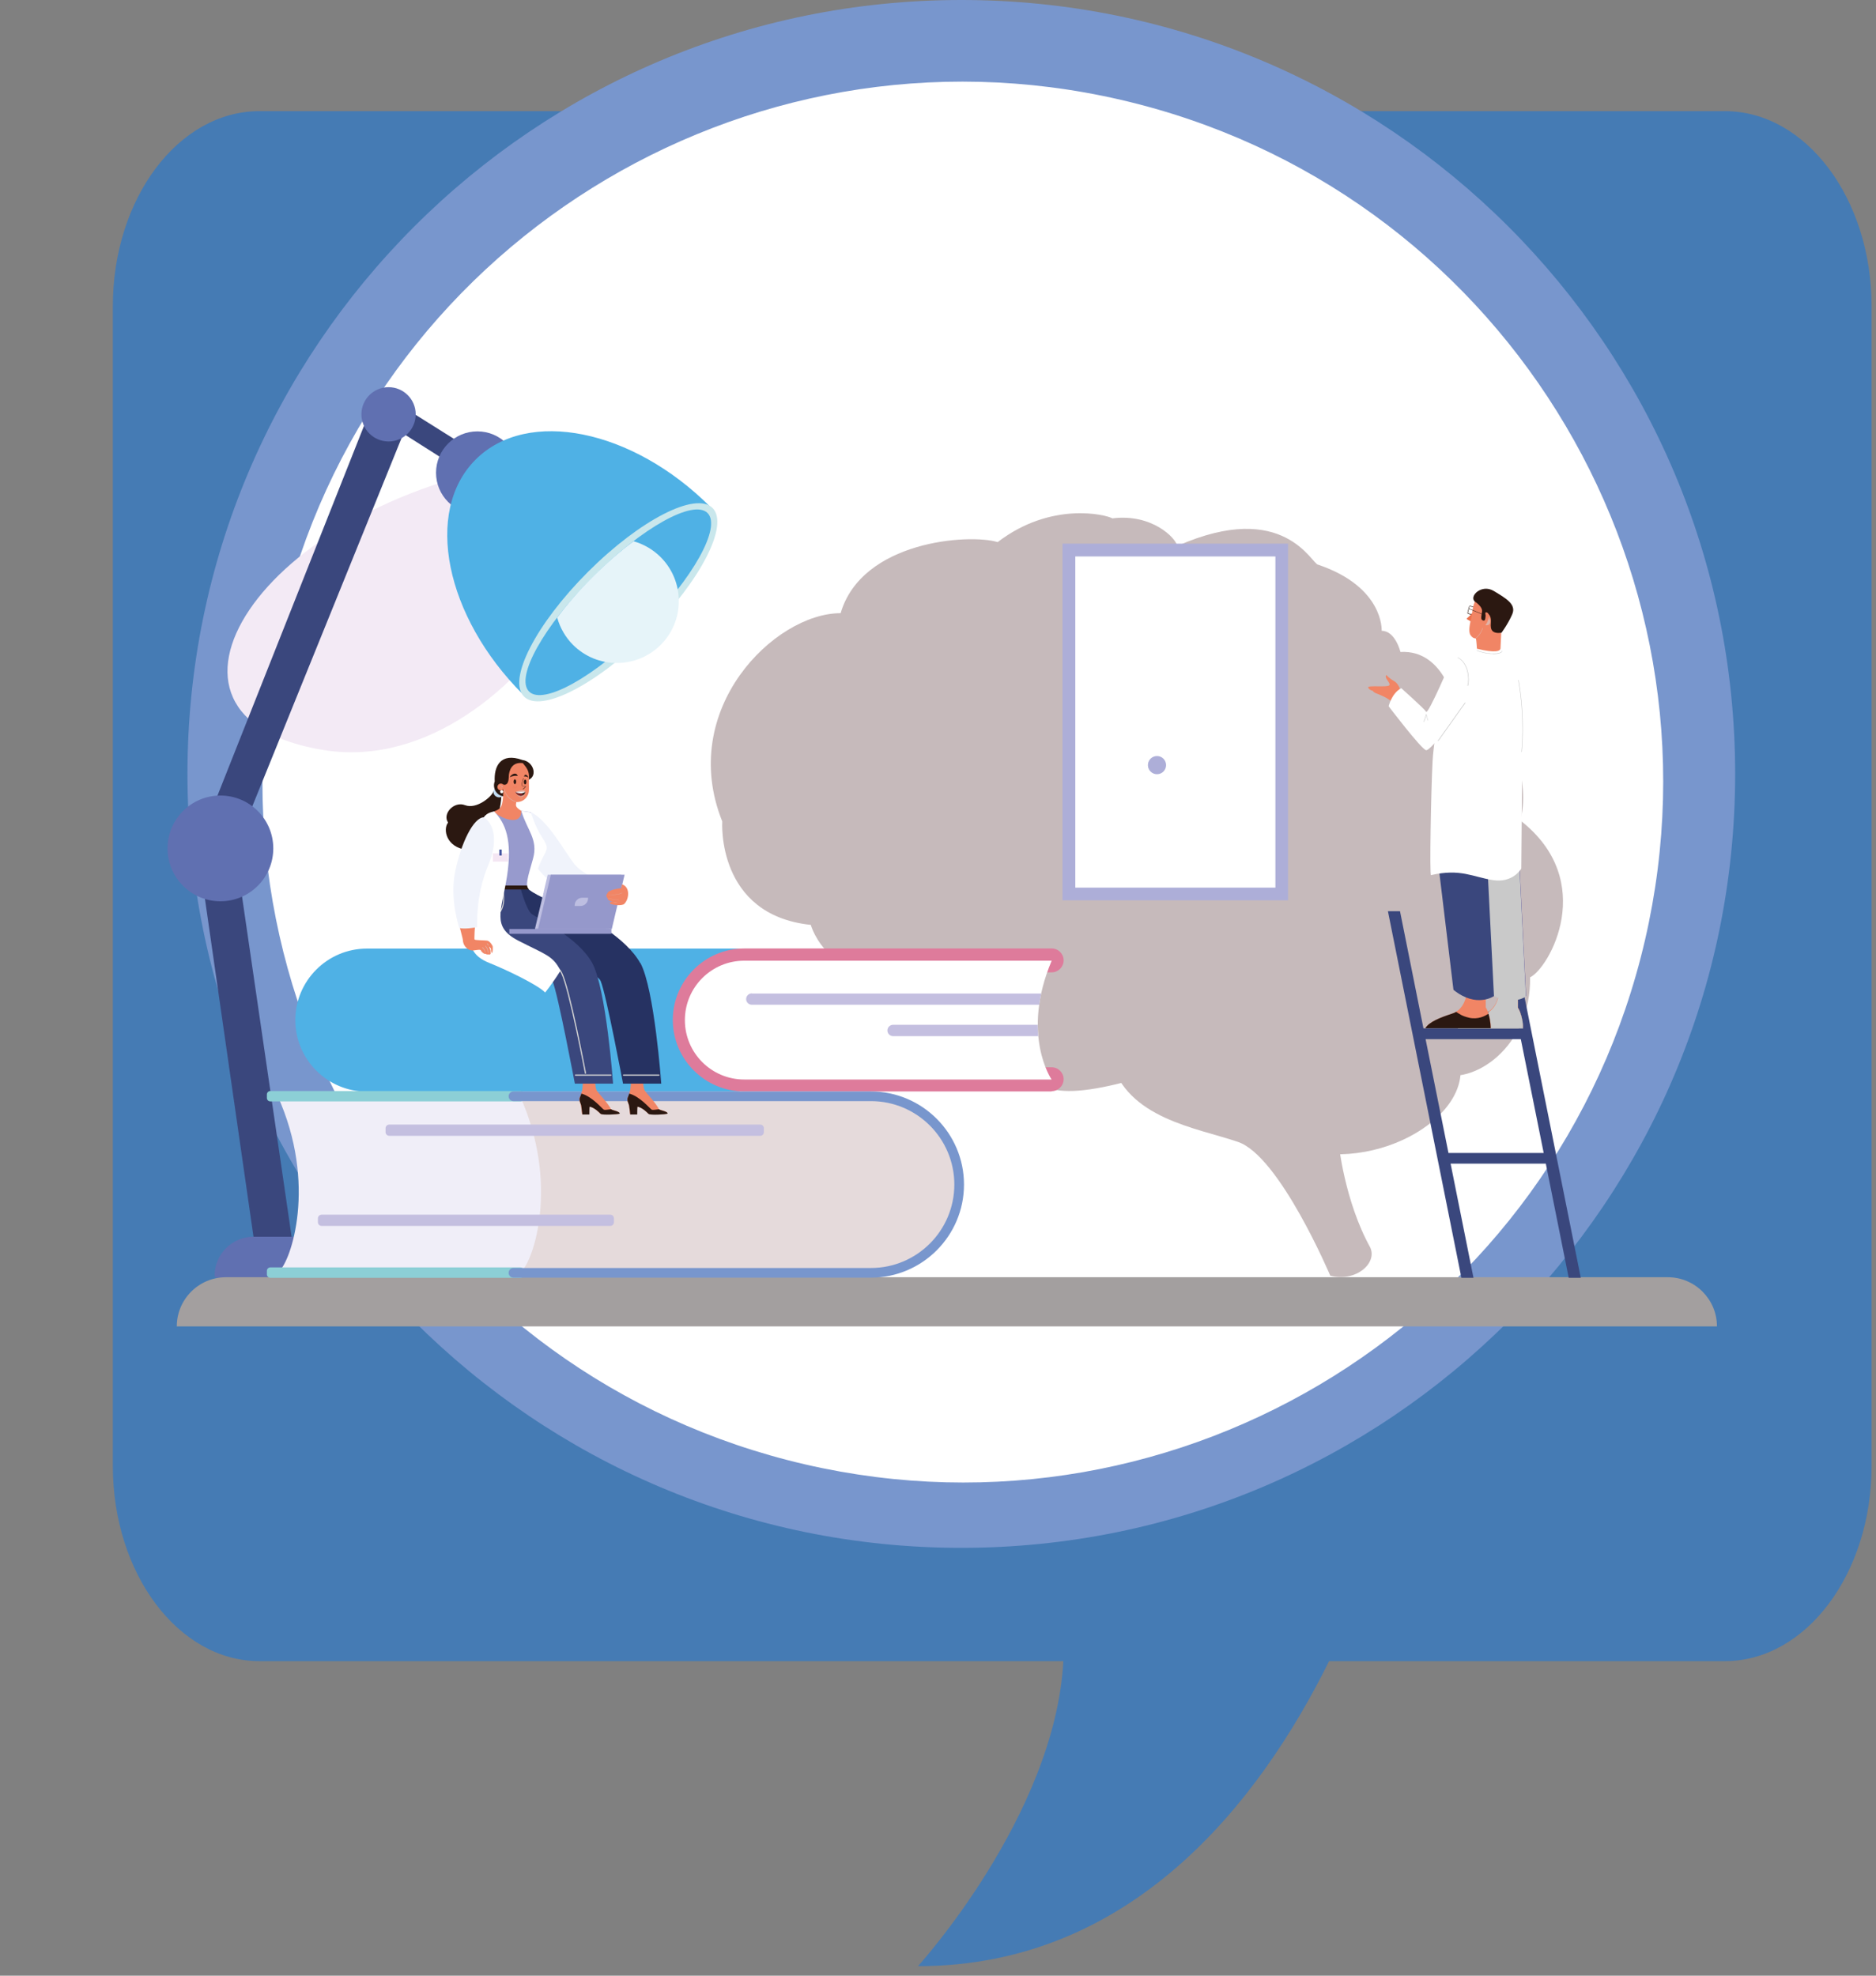 <svg width="132" height="139" viewBox="0 0 132 139" fill="none" xmlns="http://www.w3.org/2000/svg">
<rect x="0" y="0" width="132" height="139" fill="#808080" stroke="none"/>
<g clip-path="url(#clip0_3518_78107)">
<path d="M18.25 7.82H121.369C127.069 7.82 131.689 13.97 131.689 21.54V103.14C131.689 110.72 127.069 116.87 121.369 116.87H93.519C88.579 126.83 79.62 138.33 64.59 138.33C64.59 138.33 74.23 127.74 74.82 116.87H18.25C12.559 116.87 7.939 110.72 7.939 103.14V21.54C7.939 13.96 12.559 7.82 18.25 7.82Z" fill="#457BB4"/>
<path d="M67.639 108.9C97.711 108.9 122.089 84.522 122.089 54.45C122.089 24.378 97.711 0 67.639 0C37.568 0 13.19 24.378 13.19 54.45C13.19 84.522 37.568 108.9 67.639 108.9Z" fill="#7896CD"/>
<path d="M115.748 66.132C121.883 39.622 105.366 13.158 78.855 7.022C52.345 0.887 25.88 17.405 19.745 43.915C13.61 70.426 30.128 96.89 56.638 103.025C83.149 109.16 109.613 92.643 115.748 66.132Z" fill="white"/>
<path d="M36.839 32.59C18.379 35.42 8.529 50.53 22.839 52.78C37.149 55.03 49.309 30.68 36.839 32.59Z" fill="#F3EAF5"/>
<path d="M19.33 89.46C18.64 89.46 18.05 88.92 18.01 88.22L13.92 59.76C13.92 59.64 13.92 59.53 13.94 59.41L25.91 29.21C26.02 28.69 26.43 28.27 26.98 28.17C27.31 28.11 27.66 28.19 27.95 28.37L32.55 31.26C33.17 31.65 33.35 32.47 32.96 33.09C32.57 33.71 32.72 33.26 32.1 32.87L28.38 30.51L16.69 59.35C16.67 59.59 16.63 59.96 16.61 60.19L20.67 88.05C20.72 88.78 20.16 89.41 19.43 89.45C19.4 89.45 19.37 89.45 19.35 89.45L19.33 89.46Z" fill="#3A477D"/>
<path d="M26.47 84.34H24.57C24.487 84.34 24.42 84.407 24.42 84.49V87.47C24.42 87.553 24.487 87.62 24.57 87.62H26.47C26.553 87.62 26.62 87.553 26.62 87.47V84.49C26.62 84.407 26.553 84.34 26.47 84.34Z" fill="#6070B1"/>
<path d="M33.59 36.17C35.197 36.17 36.5 34.867 36.5 33.26C36.5 31.653 35.197 30.35 33.59 30.35C31.983 30.35 30.68 31.653 30.68 33.26C30.68 34.867 31.983 36.17 33.59 36.17Z" fill="#6070B1"/>
<path d="M27.34 31.06C28.395 31.06 29.25 30.205 29.25 29.15C29.25 28.095 28.395 27.24 27.34 27.24C26.285 27.24 25.43 28.095 25.43 29.15C25.43 30.205 26.285 31.06 27.34 31.06Z" fill="#6070B1"/>
<path d="M15.509 63.41C17.564 63.41 19.229 61.745 19.229 59.69C19.229 57.636 17.564 55.97 15.509 55.97C13.455 55.97 11.789 57.636 11.789 59.69C11.789 61.745 13.455 63.41 15.509 63.41Z" fill="#6070B1"/>
<path d="M33.46 32.34C29.82 35.98 31.31 43.37 36.79 48.85L49.98 35.66C44.5 30.18 37.11 28.69 33.47 32.33L33.46 32.34Z" fill="#4FB1E5"/>
<path d="M45.64 44.509C49.303 40.846 51.316 36.921 50.137 35.741C48.958 34.562 45.032 36.575 41.369 40.238C37.706 43.902 35.692 47.827 36.872 49.007C38.051 50.186 41.977 48.172 45.64 44.509Z" fill="#C9E7EC"/>
<path d="M45.295 44.163C48.762 40.695 50.773 37.083 49.785 36.095C48.797 35.107 45.184 37.117 41.717 40.585C38.249 44.053 36.239 47.665 37.227 48.653C38.215 49.641 41.827 47.631 45.295 44.163Z" fill="#4FB1E5"/>
<path d="M39.209 43.47C39.409 44.17 39.779 44.83 40.319 45.37C42.019 47.07 44.779 47.07 46.489 45.37C48.189 43.67 48.189 40.91 46.489 39.2C45.939 38.65 45.279 38.28 44.579 38.08C43.679 38.75 42.719 39.58 41.719 40.57C40.719 41.57 39.879 42.55 39.209 43.45V43.47Z" fill="#E6F4F9"/>
<path d="M28.81 87.01H17.84C16.33 87.01 15.1 88.24 15.1 89.75C15.1 89.83 15.17 89.9 15.25 89.9H31.39C31.47 89.9 31.54 89.83 31.54 89.75C31.54 88.24 30.31 87.01 28.8 87.01H28.81Z" fill="#6070B1"/>
<path d="M120.799 93.32H12.44C12.44 91.41 13.989 89.86 15.899 89.86H117.349C119.259 89.86 120.809 91.41 120.809 93.32H120.799Z" fill="#A39F9F"/>
<path d="M78.16 74.55C79.27 78.7 84.18 79.34 87.11 80.34C90.04 81.34 93.6 89.75 93.6 89.75C95.41 90.22 96.93 88.87 96.41 87.76C94.6 84.49 94.19 80.45 94.19 80.45C94.19 80.45 87.47 72.91 87.41 72.73C87.35 72.55 84.72 71.62 83.96 71.91C83.2 72.2 78.17 74.54 78.17 74.54L78.16 74.55Z" fill="#C6BABB"/>
<path d="M102.66 74.55C103.77 78.53 96.46 83.03 90.15 80.46C83.83 77.89 83.07 71.34 83.07 71.34L95.93 71.22L102.65 74.55H102.66Z" fill="#C6BABB"/>
<path d="M82.839 38.41C90.379 35.08 92.309 39.73 92.749 39.73C97.399 41.31 97.219 44.38 97.219 44.38C98.179 44.38 98.539 45.87 98.539 45.87C101.699 45.69 102.399 49.73 102.399 49.73C107.659 50.96 107.399 56.57 106.959 57.71C112.489 62.01 108.979 68.15 107.659 68.76C107.749 73.58 103.709 76.48 101.079 75.51C98.449 74.55 93.359 71.3 85.729 74.02C78.099 76.74 73.709 77.79 72.489 75.51C65.299 75.86 64.329 67.88 64.329 67.88C58.369 69.81 57.049 65.07 57.049 65.07C50.379 64.37 50.819 57.79 50.819 57.79C47.659 49.9 54.499 43.14 59.149 43.14C60.639 38.05 68.179 37.53 70.199 38.14C73.969 35.25 77.829 36.21 78.269 36.47C81.079 36.12 82.739 37.87 82.829 38.4L82.839 38.41Z" fill="#C6BABB"/>
<path d="M90.63 38.25H74.76V63.34H90.63V38.25Z" fill="#ADAED8"/>
<path d="M89.74 39.15H75.66V62.45H89.74V39.15Z" fill="white"/>
<path d="M81.409 54.47C81.763 54.47 82.049 54.184 82.049 53.83C82.049 53.477 81.763 53.19 81.409 53.19C81.056 53.19 80.769 53.477 80.769 53.83C80.769 54.184 81.056 54.47 81.409 54.47Z" fill="#ADAED8"/>
<path d="M110.378 89.9H111.228L106.058 64.11H105.208L106.858 72.35H100.158L98.508 64.11H97.658L102.828 89.9H103.678L102.068 81.87H108.768L110.378 89.9ZM101.918 81.12L100.308 73.11H107.008L108.618 81.12H101.918Z" fill="#3A477D"/>
<path d="M51.879 75.1L52.719 67.58C52.719 67.11 52.339 66.74 51.879 66.74H25.809C23.039 66.74 20.779 69 20.779 71.77C20.779 74.54 23.039 76.8 25.809 76.8H51.879C52.349 76.8 52.719 76.42 52.719 75.96C52.719 75.5 52.339 75.12 51.879 75.12V75.1Z" fill="#4FB1E5"/>
<path d="M74 76.79H52.37C49.6 76.79 47.34 74.53 47.34 71.76C47.34 68.99 49.6 66.73 52.37 66.73H74C74.47 66.73 74.84 67.11 74.84 67.57C74.84 68.03 74.46 68.41 74 68.41H52.37C50.53 68.41 49.03 69.91 49.03 71.75C49.03 73.59 50.53 75.09 52.37 75.09H74C74.47 75.09 74.84 75.47 74.84 75.93C74.84 76.39 74.46 76.77 74 76.77V76.79Z" fill="#DE7B9B"/>
<path d="M73.999 75.95H52.37C50.059 75.95 48.19 74.08 48.19 71.77C48.19 69.46 50.059 67.59 52.37 67.59H73.999C71.799 72.79 73.999 75.96 73.999 75.96V75.95Z" fill="white"/>
<g style="mix-blend-mode:multiply">
<path d="M52.9 69.89C52.68 69.89 52.5 70.07 52.5 70.29C52.5 70.51 52.68 70.69 52.9 70.69H73.12C73.16 70.43 73.2 70.17 73.26 69.9H52.9V69.89Z" fill="#C4BFE0"/>
</g>
<g style="mix-blend-mode:multiply">
<path d="M73.019 72.1H62.84C62.62 72.1 62.44 72.28 62.44 72.5C62.44 72.72 62.62 72.9 62.84 72.9H73.049C73.029 72.65 73.01 72.39 73.01 72.11L73.019 72.1Z" fill="#C4BFE0"/>
</g>
<path d="M19.52 77.07C22.36 83.35 20.44 88.76 19.65 89.42H44.95L46.54 87.44L45.28 77.09L19.51 77.07H19.52Z" fill="#F0EEF8"/>
<path d="M36.569 77.07C39.409 83.35 37.489 88.76 36.699 89.42H61.999L63.589 87.44L62.329 77.09L36.559 77.07H36.569Z" fill="#E5DADB"/>
<path d="M61.719 77.05V89.56C61.719 89.56 64.289 89.26 65.569 87.81C66.859 86.36 67.299 84.8 67.449 83.47C67.599 82.13 66.939 80.36 66.099 79.37C65.259 78.38 62.719 77.1 61.719 77.05Z" fill="#E5DADB"/>
<path d="M36.619 76.76H19.019C18.887 76.76 18.779 76.868 18.779 77V77.25C18.779 77.383 18.887 77.49 19.019 77.49H36.619C36.752 77.49 36.859 77.383 36.859 77.25V77C36.859 76.868 36.752 76.76 36.619 76.76Z" fill="#8CCFD6"/>
<path d="M36.619 89.17H19.019C18.887 89.17 18.779 89.277 18.779 89.41V89.66C18.779 89.793 18.887 89.9 19.019 89.9H36.619C36.752 89.9 36.859 89.793 36.859 89.66V89.41C36.859 89.277 36.752 89.17 36.619 89.17Z" fill="#8CCFD6"/>
<path d="M61.279 89.89H36.129C35.939 89.89 35.789 89.74 35.789 89.55C35.789 89.36 35.939 89.21 36.129 89.21H61.279C64.519 89.21 67.149 86.58 67.149 83.34C67.149 80.1 64.519 77.47 61.279 77.47H36.129C35.939 77.47 35.789 77.32 35.789 77.13C35.789 76.94 35.939 76.79 36.129 76.79H61.279C64.889 76.79 67.829 79.73 67.829 83.34C67.829 86.95 64.889 89.89 61.279 89.89Z" fill="#7896CD"/>
<g style="mix-blend-mode:multiply">
<path d="M53.489 79.12H27.389C27.245 79.12 27.129 79.236 27.129 79.38V79.65C27.129 79.794 27.245 79.91 27.389 79.91H53.489C53.633 79.91 53.749 79.794 53.749 79.65V79.38C53.749 79.236 53.633 79.12 53.489 79.12Z" fill="#C4BFE0"/>
</g>
<g style="mix-blend-mode:multiply">
<path d="M42.939 85.46H22.629C22.485 85.46 22.369 85.576 22.369 85.72V85.99C22.369 86.134 22.485 86.25 22.629 86.25H42.939C43.083 86.25 43.199 86.134 43.199 85.99V85.72C43.199 85.576 43.083 85.46 42.939 85.46Z" fill="#C4BFE0"/>
</g>
<path d="M44.187 77.18C44.297 76.96 44.417 76.53 44.387 75.91C44.357 75.68 44.317 75.39 44.267 75.06C44.247 74.89 44.217 74.72 44.197 74.54L45.297 74.83C45.277 75.03 45.257 75.21 45.247 75.38C45.217 75.74 45.227 76.11 45.287 76.46C45.307 76.57 45.327 76.66 45.357 76.71C45.447 76.89 46.077 77.5 46.367 78.03C46.397 78.09 47.047 78.2 46.947 78.35C46.887 78.38 45.747 78.47 45.617 78.35C45.487 78.23 45.187 77.92 44.847 77.85C44.827 77.85 44.827 78.4 44.827 78.4H44.337C44.337 78.4 44.277 77.91 44.257 77.77C44.237 77.62 44.067 77.4 44.177 77.17L44.187 77.18Z" fill="#F18565"/>
<path d="M46.367 78.04C46.157 78.06 45.937 78.11 45.857 78.07C45.747 78.02 45.047 77.15 44.277 76.94C44.247 77.03 44.217 77.11 44.187 77.18C44.077 77.41 44.237 77.63 44.267 77.78C44.297 77.93 44.347 78.41 44.347 78.41H44.837C44.837 78.41 44.837 77.86 44.857 77.86C45.197 77.93 45.497 78.23 45.627 78.36C45.757 78.49 46.897 78.39 46.957 78.36C47.057 78.21 46.437 78.12 46.377 78.05L46.367 78.04Z" fill="#2B1811"/>
<path d="M45.048 67.76C44.058 65.96 41.278 64.5 40.808 64.33C38.968 63.69 37.178 62.56 37.178 62.56L36.238 62.37L35.828 65.2L37.118 66.32C37.778 67.91 41.888 68.1 42.268 69.03C42.658 69.96 43.838 76.24 43.838 76.24H46.528C46.528 76.24 46.048 69.56 45.058 67.75L45.048 67.76Z" fill="#263262"/>
<g style="mix-blend-mode:multiply">
<path d="M46.368 75.68C46.368 75.68 46.408 75.66 46.408 75.64C46.408 75.62 46.388 75.6 46.368 75.6H43.868C43.848 75.6 43.828 75.62 43.828 75.64C43.828 75.66 43.848 75.68 43.868 75.68H46.368Z" fill="#D4D4D4"/>
</g>
<path d="M37.358 57.15C38.528 57.67 39.788 60 40.388 60.76C40.988 61.52 42.178 61.92 42.178 61.92C42.178 61.92 40.388 62.71 39.978 62.74C37.968 61.95 37.148 60 37.148 60L37.368 57.15H37.358Z" fill="#F0F3FB"/>
<path d="M40.809 77.18C40.919 76.96 41.038 76.53 41.008 75.91C40.978 75.68 40.938 75.39 40.889 75.06C40.868 74.89 40.839 74.72 40.819 74.54L41.919 74.83C41.898 75.03 41.879 75.21 41.868 75.38C41.839 75.74 41.849 76.11 41.908 76.46C41.928 76.57 41.949 76.66 41.978 76.71C42.069 76.89 42.699 77.5 42.989 78.03C43.019 78.09 43.669 78.2 43.569 78.35C43.508 78.38 42.368 78.47 42.239 78.35C42.108 78.23 41.809 77.92 41.468 77.85C41.449 77.85 41.449 78.4 41.449 78.4H40.959C40.959 78.4 40.898 77.91 40.879 77.77C40.858 77.62 40.688 77.4 40.798 77.17L40.809 77.18Z" fill="#F18565"/>
<path d="M42.999 78.04C42.789 78.06 42.569 78.11 42.489 78.07C42.379 78.02 41.679 77.15 40.909 76.94C40.879 77.03 40.849 77.11 40.819 77.18C40.709 77.41 40.869 77.63 40.899 77.78C40.919 77.93 40.979 78.41 40.979 78.41H41.469C41.469 78.41 41.469 77.86 41.489 77.86C41.829 77.93 42.129 78.23 42.259 78.36C42.389 78.48 43.529 78.39 43.589 78.36C43.689 78.21 43.069 78.12 43.009 78.05L42.999 78.04Z" fill="#2B1811"/>
<path d="M34.728 55.67C34.588 56.07 33.528 56.95 32.728 56.65C31.928 56.34 31.108 57.27 31.528 57.87C31.148 58.35 31.398 59.61 32.828 59.79C34.258 59.97 35.238 57.45 35.278 56C35.118 55.64 34.728 55.67 34.728 55.67Z" fill="#2B1811"/>
<path d="M36.669 57.05L37.359 57.15C37.449 58.09 38.299 59.11 38.349 59.63C38.389 60.15 37.709 60.94 37.429 61.43C37.149 61.92 37.149 62.36 37.149 62.36H34.259C34.259 62.23 33.559 58.99 33.649 58.19C33.739 57.39 34.769 57.09 34.769 57.09C34.769 57.09 35.809 57.17 36.669 57.04V57.05Z" fill="#979ACD"/>
<path d="M35.129 56.1C35.355 56.1 35.539 55.93 35.539 55.72C35.539 55.51 35.355 55.34 35.129 55.34C34.902 55.34 34.719 55.51 34.719 55.72C34.719 55.93 34.902 56.1 35.129 56.1Z" fill="#C3DCF2"/>
<path d="M35.709 56.02C35.009 56.14 34.609 55.49 34.809 54.98C34.749 53.94 35.199 52.91 36.759 53.47C37.539 53.57 37.839 54.59 37.199 54.86C36.349 55.61 35.709 56.02 35.709 56.02Z" fill="#2B1811"/>
<path d="M36.33 56.42C36.279 56.71 36.26 56.77 36.679 57.05C36.669 58.36 34.77 57.29 34.77 57.09C34.77 57.07 35.12 56.99 35.249 56.76C35.38 56.53 35.44 55.96 35.389 55.2C35.69 55.28 35.789 55.04 35.8 54.64C35.809 54.24 35.999 53.58 36.789 53.69C37.09 54.05 37.249 54.28 37.219 54.76C37.2 55.23 37.249 55.57 37.19 55.8C37.13 56.02 36.889 56.44 36.33 56.43V56.42Z" fill="#F18565"/>
<g style="mix-blend-mode:multiply">
<path d="M36.27 55.72C36.63 55.57 36.98 55.57 36.95 55.7C36.969 56.01 36.59 56.34 36.27 55.72Z" fill="#E0B3A8"/>
</g>
<path d="M35.24 55.61C35.373 55.61 35.48 55.503 35.48 55.37C35.48 55.237 35.373 55.13 35.24 55.13C35.108 55.13 35 55.237 35 55.37C35 55.503 35.108 55.61 35.24 55.61Z" fill="#F18565"/>
<g style="mix-blend-mode:multiply">
<path d="M35.289 55.49H35.299V55.47C35.279 55.47 35.269 55.45 35.269 55.43C35.269 55.41 35.269 55.4 35.289 55.39C35.309 55.38 35.329 55.38 35.349 55.39C35.349 55.39 35.359 55.39 35.369 55.39C35.369 55.39 35.369 55.39 35.369 55.38C35.369 55.32 35.329 55.28 35.269 55.26C35.209 55.24 35.139 55.26 35.109 55.31V55.33H35.129C35.159 55.29 35.219 55.28 35.259 55.29C35.289 55.29 35.319 55.32 35.339 55.36C35.319 55.36 35.299 55.36 35.279 55.37C35.249 55.39 35.239 55.42 35.239 55.44C35.239 55.46 35.249 55.49 35.289 55.5V55.49Z" fill="#E0B3A8"/>
</g>
<g style="mix-blend-mode:multiply">
<path d="M36.289 56.42C35.889 56.31 35.569 55.97 35.469 55.56C35.469 55.56 35.469 55.54 35.479 55.54C35.479 55.54 35.499 55.54 35.499 55.55C35.589 55.95 35.909 56.28 36.299 56.39C36.299 56.39 36.309 56.4 36.309 56.41C36.309 56.41 36.309 56.42 36.299 56.42H36.289Z" fill="#E0B3A8"/>
</g>
<path d="M35.889 54.67H35.879C35.879 54.67 35.879 54.66 35.879 54.65C36.019 54.46 36.299 54.31 36.419 54.56C36.419 54.56 36.429 54.57 36.429 54.58C36.429 54.58 36.419 54.59 36.409 54.59C36.329 54.57 36.089 54.57 35.889 54.68V54.67Z" fill="#2B1811"/>
<path d="M37.159 54.69C37.159 54.69 37.159 54.69 37.149 54.69C37.149 54.69 37.079 54.61 36.889 54.63C36.889 54.63 36.869 54.63 36.869 54.62C36.869 54.62 36.869 54.62 36.879 54.6C36.989 54.36 37.169 54.66 37.169 54.67V54.69H37.159Z" fill="#2B1811"/>
<path d="M36.8 55.52C36.8 55.52 36.8 55.52 36.79 55.52V55.5C36.87 55.44 36.96 55.36 36.98 55.33C36.97 55.33 36.94 55.33 36.91 55.33C36.85 55.33 36.79 55.33 36.75 55.31C36.67 55.26 36.75 54.91 36.82 54.75C36.82 54.75 36.83 54.74 36.84 54.75C36.84 54.75 36.85 54.76 36.84 54.77C36.75 54.96 36.71 55.26 36.76 55.29C36.79 55.31 36.85 55.31 36.9 55.31C36.96 55.31 37 55.31 37 55.34C37 55.37 36.89 55.46 36.8 55.54V55.52Z" fill="#2B1811"/>
<path d="M36.229 55.17C36.278 55.17 36.319 55.094 36.319 55C36.319 54.906 36.278 54.83 36.229 54.83C36.179 54.83 36.139 54.906 36.139 55C36.139 55.094 36.179 55.17 36.229 55.17Z" fill="#2B1811"/>
<g style="mix-blend-mode:multiply">
<path d="M36.21 55.22C36.21 55.22 36.11 55.21 36.08 55.09C36.1 55.2 36.17 55.21 36.2 55.21L36.21 55.22Z" fill="#E0B3A8"/>
</g>
<path d="M37.039 55.02C37.039 55.11 36.999 55.19 36.949 55.19C36.899 55.19 36.859 55.12 36.859 55.02C36.859 54.92 36.899 54.85 36.949 54.85C36.999 54.85 37.039 54.92 37.039 55.02Z" fill="#2B1811"/>
<g style="mix-blend-mode:multiply">
<path d="M36.929 55.24C36.929 55.24 36.829 55.23 36.799 55.11C36.819 55.22 36.889 55.23 36.919 55.23L36.929 55.24Z" fill="#E0B3A8"/>
</g>
<path d="M36.11 55.37C36.11 55.37 36.05 55.46 36.06 55.47C36.06 55.47 36.1 55.44 36.14 55.39C36.18 55.34 36.2 55.3 36.19 55.29C36.18 55.28 36.15 55.32 36.11 55.37Z" fill="#EF7C5B"/>
<path d="M36.2 55.38C36.2 55.38 36.14 55.47 36.15 55.48C36.16 55.49 36.19 55.45 36.23 55.4C36.27 55.35 36.29 55.31 36.28 55.3C36.28 55.3 36.24 55.33 36.2 55.38Z" fill="#EF7C5B"/>
<path d="M36.309 55.39C36.309 55.39 36.249 55.48 36.259 55.49C36.259 55.49 36.299 55.46 36.339 55.41C36.379 55.36 36.399 55.32 36.389 55.31C36.379 55.3 36.349 55.34 36.309 55.39Z" fill="#EF7C5B"/>
<path d="M35.41 55.7C35.41 55.76 35.359 55.81 35.3 55.81C35.239 55.81 35.19 55.76 35.19 55.7C35.19 55.64 35.239 55.59 35.3 55.59C35.359 55.59 35.41 55.64 35.41 55.7Z" fill="white"/>
<g style="mix-blend-mode:multiply">
<path d="M36.639 56.2C36.639 56.2 36.729 56.2 36.769 56.18C36.769 56.18 36.769 56.18 36.769 56.16C36.769 56.16 36.769 56.16 36.749 56.16C36.649 56.2 36.549 56.17 36.549 56.17H36.539V56.18C36.539 56.18 36.569 56.18 36.619 56.18L36.639 56.2Z" fill="#E0B3A8"/>
</g>
<path d="M36.27 55.72L36.95 55.7C36.95 56 36.51 56.15 36.27 55.72Z" fill="#2B1811"/>
<path d="M36.819 55.93C36.73 55.8 36.599 55.75 36.599 55.75L36.389 55.72H36.27C36.429 56.01 36.669 56.04 36.819 55.93Z" fill="#7E2728"/>
<path d="M36.95 55.7L36.27 55.72C36.429 55.83 36.84 55.86 36.95 55.7Z" fill="white"/>
<path d="M34.348 62.56C34.348 62.56 33.068 64.73 33.728 66.32C34.388 67.91 38.498 68.1 38.878 69.03C39.268 69.96 40.448 76.24 40.448 76.24H43.138C43.138 76.24 42.658 69.56 41.668 67.75C40.678 65.94 37.828 64.61 37.428 64.32C37.028 64.03 36.618 62.46 36.618 62.46L34.348 62.56Z" fill="#3A477D"/>
<path d="M34.208 62.58H37.238V62.3H34.208V62.58Z" fill="#2B1811"/>
<g style="mix-blend-mode:multiply">
<path d="M34.599 64.6C35.269 64.44 35.599 63.71 35.439 62.76C35.439 62.74 35.419 62.73 35.399 62.73C35.379 62.73 35.369 62.75 35.369 62.77C35.519 63.69 35.209 64.38 34.579 64.53C34.559 64.53 34.549 64.55 34.549 64.57C34.549 64.59 34.569 64.6 34.589 64.6H34.599Z" fill="#D4D4D4"/>
</g>
<g style="mix-blend-mode:multiply">
<path d="M41.208 75.54C41.227 75.54 41.237 75.52 41.237 75.5C41.188 75.26 40.108 69.53 39.547 68.42C39.178 67.69 37.718 67.31 36.538 67.01C35.858 66.84 35.278 66.69 35.017 66.51C34.288 66 34.377 64.25 34.708 62.79C34.708 62.77 34.708 62.75 34.678 62.75C34.657 62.75 34.638 62.75 34.638 62.78C34.307 64.27 34.227 66.04 34.977 66.58C35.248 66.77 35.837 66.92 36.517 67.09C37.678 67.39 39.127 67.76 39.477 68.46C40.028 69.57 41.148 75.46 41.157 75.52C41.157 75.54 41.178 75.55 41.197 75.55L41.208 75.54Z" fill="#D4D4D4"/>
</g>
<g style="mix-blend-mode:multiply">
<path d="M42.989 75.68C42.989 75.68 43.029 75.66 43.029 75.64C43.029 75.62 43.009 75.6 42.989 75.6H40.489C40.469 75.6 40.449 75.62 40.449 75.64C40.449 75.66 40.469 75.68 40.489 75.68H42.989Z" fill="#D4D4D4"/>
</g>
<path d="M43.719 61.54H38.539L37.639 65.36H42.819L43.719 61.54Z" fill="#BDBEE1"/>
<path d="M43.947 61.54H38.757L37.857 65.36H43.047L43.947 61.54Z" fill="#9598CB"/>
<path d="M40.847 63.74H40.438V63.69C40.438 63.4 40.678 63.16 40.968 63.16H41.377V63.21C41.377 63.5 41.138 63.74 40.847 63.74Z" fill="#BDBEE1"/>
<path d="M43.018 65.36H35.838V65.7H43.018V65.36Z" fill="#9598CB"/>
<path d="M43.868 63.64C44.248 63.37 44.398 62.42 43.768 62.22C43.748 62.25 43.708 62.49 43.708 62.49C43.708 62.49 42.768 62.58 42.728 62.87C42.578 63.02 42.748 63.19 42.748 63.19C42.728 63.36 43.148 63.46 43.148 63.46C43.148 63.46 42.898 63.41 42.908 63.53C42.908 63.65 43.598 63.75 43.878 63.63L43.868 63.64Z" fill="#F18565"/>
<g style="mix-blend-mode:multiply">
<path d="M43.029 62.96C43.239 62.96 43.569 62.94 43.789 62.82C43.789 62.82 43.789 62.82 43.789 62.81C43.789 62.81 43.789 62.81 43.779 62.81C43.439 62.99 42.829 62.94 42.819 62.94H42.809V62.95C42.809 62.95 42.899 62.95 43.019 62.95L43.029 62.96Z" fill="#E0B3A8"/>
</g>
<g style="mix-blend-mode:multiply">
<path d="M43.529 63.32C43.529 63.32 43.539 63.32 43.539 63.31C43.539 63.31 43.539 63.3 43.529 63.3C43.529 63.3 43.159 63.3 42.789 63.19H42.779V63.2C43.139 63.31 43.479 63.31 43.519 63.31L43.529 63.32Z" fill="#E0B3A8"/>
</g>
<g style="mix-blend-mode:multiply">
<path d="M43.378 63.51H43.408C43.408 63.51 43.408 63.51 43.408 63.5C43.408 63.5 43.408 63.5 43.398 63.5C43.398 63.5 43.298 63.5 43.168 63.48H43.158V63.49C43.248 63.51 43.318 63.52 43.358 63.52L43.378 63.51Z" fill="#E0B3A8"/>
</g>
<path d="M34.768 57.09C35.578 57.92 36.058 59.12 35.678 61.63C35.288 64.14 34.558 65.2 36.488 66.19C38.418 67.18 38.898 67.23 39.438 68.29C38.898 69.16 38.358 69.83 38.358 69.83C37.878 69.31 35.678 68.25 34.458 67.76C33.238 67.28 32.738 66.49 33.208 64.52C33.668 62.55 34.018 62.24 34.018 62.24L34.058 57.49C34.258 57.15 34.778 57.09 34.778 57.09H34.768Z" fill="white"/>
<path d="M32.379 60.53C32.379 60.53 31.969 61.9 31.989 63.1C32.019 64.3 32.569 65.96 32.569 66.14C32.599 66.64 33.009 66.91 33.309 66.87C33.609 66.83 33.809 66.79 33.839 66.87C33.879 66.98 34.079 67.14 34.169 67.11C34.279 67.18 34.359 67.14 34.359 67.14C34.439 67.2 34.519 67.11 34.519 67.11C34.519 67.11 34.519 66.85 34.489 66.8C34.459 66.75 34.409 66.59 34.409 66.59C34.409 66.59 34.539 66.71 34.549 66.77C34.549 66.83 34.539 67.03 34.629 67.05C34.689 66.86 34.669 66.7 34.669 66.61C34.669 66.52 34.459 66.21 34.289 66.18C34.119 66.15 33.439 66.16 33.389 66.1C33.339 66.04 33.549 63 33.599 62.72C33.649 62.44 34.219 60.82 34.219 60.82L32.389 60.53H32.379Z" fill="#F18565"/>
<g style="mix-blend-mode:multiply">
<path d="M34.37 66.52C34.37 66.52 34.37 66.52 34.36 66.52L34.26 66.41C34.26 66.41 34.26 66.39 34.26 66.38C34.26 66.38 34.28 66.38 34.29 66.38L34.39 66.49C34.39 66.49 34.39 66.51 34.39 66.52C34.39 66.52 34.39 66.52 34.38 66.52H34.37Z" fill="#E0B3A8"/>
</g>
<g style="mix-blend-mode:multiply">
<path d="M34.328 67.05C34.328 67.05 34.288 66.81 34.288 66.79C34.288 66.77 34.208 66.67 34.148 66.57C34.148 66.57 34.148 66.55 34.148 66.54C34.148 66.54 34.168 66.54 34.178 66.54C34.218 66.6 34.318 66.74 34.328 66.77C34.328 66.8 34.368 67.03 34.368 67.03H34.328V67.05Z" fill="#E0B3A8"/>
</g>
<g style="mix-blend-mode:multiply">
<path d="M34.16 67.03C34.16 67.03 34.15 67.03 34.14 67.02C34.14 67.02 34.09 66.88 34.08 66.86C34.08 66.85 34 66.75 33.93 66.67C33.93 66.67 33.93 66.65 33.93 66.64C33.93 66.64 33.95 66.64 33.96 66.64C33.99 66.68 34.1 66.81 34.11 66.84C34.11 66.86 34.16 67 34.17 67.01C34.17 67.01 34.17 67.03 34.16 67.03Z" fill="#E0B3A8"/>
</g>
<path d="M34.059 57.5C34.989 58.17 34.869 59.59 34.409 60.73C33.949 61.86 33.569 63.03 33.569 65.23C32.669 65.4 32.319 65.29 32.319 65.29C32.319 65.29 31.619 63.28 32.029 61.31C32.439 59.33 33.309 57.5 34.059 57.5Z" fill="#F0F3FB"/>
<path d="M36.678 57.05C37.088 58.41 37.878 59.06 37.508 60.4C37.138 61.73 36.918 62.32 37.238 62.59C37.548 62.86 38.168 63.13 38.168 63.13L38.248 62.76C38.248 62.76 37.938 62.76 37.768 62.3C37.598 61.84 37.808 61.08 38.158 60.41C38.508 59.73 38.638 59.66 38.138 58.9C37.638 58.15 37.358 57.16 37.358 57.16L36.688 57.06L36.678 57.05Z" fill="white"/>
<path d="M35.758 60.04H34.678V60.62H35.758V60.04Z" fill="#F4E6F3"/>
<path d="M35.299 59.77H35.139V60.19H35.299V59.77Z" fill="#3F509E"/>
<path d="M106.799 70.06V70.87C107.169 71.47 107.159 72.33 107.159 72.33H102.559C102.829 71.88 103.609 71.59 104.459 71.3C105.309 71.02 105.439 70.01 105.439 70.01L106.799 70.05V70.06Z" fill="#F18565"/>
<path d="M105.619 71.6C105.109 71.48 104.959 71.34 104.719 71.19C104.639 71.24 104.549 71.28 104.449 71.31C103.599 71.59 102.819 71.89 102.549 72.34H107.149C107.149 72.34 107.149 71.83 106.989 71.32C106.759 71.48 106.259 71.75 105.609 71.6H105.619Z" fill="#2B1811"/>
<path d="M103.389 60.18L104.529 69.64C106.149 70.95 107.379 70.08 107.379 70.08L106.899 60.58L103.399 60.19L103.389 60.18Z" fill="#443F92"/>
<g style="mix-blend-mode:multiply">
<path d="M107.16 72.32C107.16 72.32 107.16 72.32 107.16 72.31C107.16 72.31 107.16 72.31 107.16 72.3C107.16 72.3 107.16 72.25 107.16 72.22C107.16 72.2 107.16 72.19 107.16 72.17C107.16 72.02 107.13 71.81 107.07 71.58C107.07 71.55 107.06 71.52 107.05 71.49C107.05 71.46 107.03 71.43 107.02 71.4C106.97 71.23 106.9 71.06 106.8 70.91C106.8 70.91 106.8 70.58 106.8 70.34C107.16 70.26 107.37 70.11 107.37 70.11L106.89 60.61L103.39 60.22L104.53 69.68C104.84 69.93 105.13 70.1 105.41 70.21C105.35 70.46 105.17 70.95 104.73 71.22C104.71 71.23 104.69 71.24 104.67 71.25C104.65 71.26 104.63 71.27 104.61 71.28C104.59 71.28 104.57 71.3 104.55 71.31C104.53 71.31 104.51 71.33 104.48 71.33C103.74 71.58 103.04 71.84 102.7 72.2C102.69 72.21 102.68 72.23 102.66 72.24C102.64 72.27 102.62 72.29 102.6 72.32C102.6 72.33 102.58 72.35 102.57 72.36H107.17L107.16 72.32Z" fill="#C9C9C9"/>
</g>
<path d="M104.539 70.06V70.87C104.909 71.47 104.899 72.33 104.899 72.33H100.299C100.569 71.88 101.349 71.59 102.199 71.3C103.049 71.02 103.179 70.01 103.179 70.01L104.539 70.05V70.06Z" fill="#F18565"/>
<path d="M103.359 71.6C102.849 71.48 102.699 71.34 102.459 71.19C102.379 71.24 102.289 71.28 102.189 71.31C101.339 71.59 100.559 71.89 100.289 72.34H104.889C104.889 72.34 104.889 71.83 104.729 71.32C104.499 71.48 103.999 71.75 103.349 71.6H103.359Z" fill="#2B1811"/>
<path d="M101.129 60.18L102.269 69.64C103.889 70.95 105.119 70.08 105.119 70.08L104.639 60.58L101.139 60.19L101.129 60.18Z" fill="#3A477D"/>
<path d="M98.579 48.63C98.399 48.21 98.339 48.06 98.029 47.88C97.719 47.7 97.549 47.49 97.549 47.49C97.369 47.71 97.869 48.04 97.759 48.21C97.649 48.38 96.209 48.19 96.269 48.37C96.329 48.55 96.589 48.6 96.589 48.6C96.719 48.79 96.839 48.75 97.389 49.02C97.939 49.29 98.149 49.59 98.149 49.59L98.579 48.63Z" fill="#F18565"/>
<path d="M103.92 45.64L103.75 45.74C103.75 45.74 102.35 45.89 102.09 46.53C101.83 47.17 100.91 51.48 100.8 53.56C100.69 55.64 100.58 61.62 100.69 61.57C102.77 61.09 103.62 61.7 105.05 61.92C106.47 62.14 107.04 61.11 107.04 61.11C107.06 58.59 107.11 53.14 107.11 53.14C107.11 53.14 108.29 53.14 108.29 52.35C108.29 51.56 107.35 47.27 106.8 46.59C106.25 45.91 105.59 45.58 105.59 45.58L103.93 45.63L103.92 45.64Z" fill="white"/>
<path d="M103.779 43.31C103.779 43.31 103.769 43.31 103.759 43.31L103.309 43.19C103.309 43.19 103.269 43.17 103.259 43.15C103.249 43.13 103.249 43.11 103.259 43.09L103.369 42.68C103.369 42.68 103.389 42.64 103.409 42.63C103.429 42.62 103.449 42.62 103.469 42.63L103.919 42.75C103.919 42.75 103.959 42.77 103.969 42.79C103.979 42.81 103.979 42.83 103.969 42.85L103.859 43.26C103.859 43.26 103.839 43.3 103.819 43.31C103.809 43.31 103.789 43.32 103.779 43.32V43.31ZM103.769 43.27C103.769 43.27 103.789 43.27 103.799 43.27C103.809 43.27 103.819 43.25 103.819 43.24L103.929 42.83C103.929 42.83 103.929 42.81 103.929 42.8C103.929 42.79 103.909 42.78 103.899 42.78L103.449 42.66C103.449 42.66 103.429 42.66 103.419 42.66C103.409 42.66 103.399 42.68 103.399 42.69L103.289 43.1C103.289 43.1 103.289 43.12 103.289 43.13C103.289 43.14 103.309 43.15 103.319 43.15L103.769 43.27Z" fill="#2B1811"/>
<path d="M103.779 42.33C103.339 41.95 104.249 41.06 105.109 41.58C105.969 42.1 106.719 42.52 106.399 43.23C106.089 43.94 105.639 44.53 105.639 44.53L104.569 44.77C104.569 44.77 103.919 43.64 103.919 43.54C103.919 43.44 103.779 42.32 103.779 42.32V42.33Z" fill="#2B1811"/>
<path d="M103.7 42.95C103.58 43.24 103.16 43.51 103.2 43.55C103.24 43.59 103.57 43.76 103.57 43.76L103.69 42.95H103.7Z" fill="#EC714C"/>
<path d="M103.78 42.33C103.6 42.7 103.61 43.11 103.53 43.45C103.45 43.79 103.29 44.39 103.46 44.67C103.64 44.95 103.84 44.91 103.85 44.92C103.89 45.08 103.92 45.64 103.92 45.64C105.25 45.97 105.59 45.81 105.58 45.59C105.63 44.6 105.63 44.53 105.63 44.53C104.97 44.58 104.86 44.31 104.9 43.83C104.94 43.35 104.77 43.18 104.61 43.16C104.45 43.14 104.61 43.7 104.38 43.66C104.15 43.62 104.23 43.39 104.28 43.03C104.33 42.67 103.77 42.32 103.77 42.32L103.78 42.33Z" fill="#F18565"/>
<g style="mix-blend-mode:multiply">
<path d="M104.679 43.26C104.949 43.65 104.939 44.09 104.439 43.97C104.679 43.6 104.679 43.26 104.679 43.26Z" fill="#E0B3A8"/>
</g>
<g style="mix-blend-mode:multiply">
<path d="M103.879 44.88C103.879 44.88 103.879 44.88 103.869 44.88C103.869 44.88 103.869 44.87 103.869 44.86C104.179 44.61 104.319 44.18 104.319 44.18C104.319 44.18 104.319 44.17 104.339 44.18C104.339 44.18 104.349 44.18 104.339 44.2C104.339 44.2 104.199 44.64 103.879 44.89V44.88Z" fill="#E0B3A8"/>
</g>
<g style="mix-blend-mode:multiply">
<path d="M105.059 46.01C104.729 46.01 104.299 45.94 103.899 45.78C103.899 45.78 103.889 45.77 103.899 45.76C103.899 45.76 103.909 45.75 103.919 45.76C104.619 46.03 105.379 46.04 105.619 45.88C105.669 45.85 105.689 45.81 105.689 45.78C105.689 45.78 105.689 45.77 105.699 45.77C105.709 45.77 105.709 45.77 105.709 45.78C105.709 45.83 105.679 45.87 105.629 45.91C105.519 45.98 105.319 46.02 105.069 46.02L105.059 46.01Z" fill="#C9C9C9"/>
</g>
<g style="mix-blend-mode:multiply">
<path d="M103.26 48.25C103.26 48.25 103.25 48.25 103.26 48.23C103.38 47.84 103.34 46.69 102.57 46.27C102.57 46.27 102.57 46.26 102.57 46.25C102.57 46.25 102.58 46.25 102.59 46.25C103.38 46.68 103.41 47.84 103.3 48.24C103.3 48.24 103.3 48.24 103.29 48.24L103.26 48.25Z" fill="#C9C9C9"/>
</g>
<g style="mix-blend-mode:multiply">
<path d="M107.06 52.9C107.06 52.9 107.05 52.9 107.05 52.89C107.05 52.87 107.31 50.6 106.83 47.86C106.83 47.86 106.83 47.85 106.84 47.84C106.84 47.84 106.85 47.84 106.86 47.85C107.34 50.6 107.08 52.87 107.08 52.89C107.08 52.89 107.08 52.9 107.07 52.9H107.06Z" fill="#C9C9C9"/>
</g>
<path d="M104.64 43.37L103.34 42.83C103.34 42.83 103.34 42.82 103.34 42.81C103.34 42.81 103.35 42.81 103.36 42.81L104.66 43.35C104.66 43.35 104.66 43.36 104.66 43.37C104.66 43.37 104.66 43.37 104.65 43.37H104.64Z" fill="#2B1811"/>
<path d="M104.59 43.08C104.44 43.05 104.55 43.29 104.56 43.43C104.57 43.57 104.26 43.99 104.43 44.02C104.6 44.05 104.99 43.15 104.58 43.08H104.59Z" fill="#F18565"/>
<path d="M98.589 48.42C97.909 48.79 97.709 49.69 97.709 49.69C97.709 49.69 99.989 52.69 100.339 52.78C100.689 52.87 103.059 49.6 103.059 49.6C102.909 48.99 102.099 46.53 102.099 46.53C102.099 46.53 100.479 50.3 100.349 50.08C100.219 49.86 98.599 48.42 98.599 48.42H98.589Z" fill="white"/>
<g style="mix-blend-mode:multiply">
<path d="M100.17 50.78C100.17 50.78 100.17 50.77 100.17 50.76C100.23 50.63 100.27 50.49 100.3 50.39C100.33 50.28 100.34 50.25 100.36 50.25C100.38 50.25 100.38 50.27 100.38 50.3C100.4 50.45 100.49 50.67 100.49 50.68C100.49 50.68 100.49 50.69 100.49 50.7C100.49 50.7 100.48 50.7 100.47 50.7C100.47 50.7 100.38 50.47 100.36 50.32V50.31C100.36 50.33 100.34 50.37 100.33 50.41C100.3 50.51 100.26 50.65 100.2 50.78C100.2 50.78 100.2 50.78 100.19 50.78H100.17Z" fill="#C9C9C9"/>
</g>
<g style="mix-blend-mode:multiply">
<path d="M101.189 52.13C101.189 52.13 101.189 52.13 101.179 52.13C101.169 52.13 101.169 52.11 101.179 52.1L103.069 49.44C103.069 49.44 103.089 49.43 103.099 49.44C103.109 49.44 103.109 49.46 103.099 49.47L101.209 52.13C101.209 52.13 101.199 52.13 101.189 52.13Z" fill="#C9C9C9"/>
</g>
</g>
<defs>
<clipPath id="clip0_3518_78107">
<rect width="131.69" height="138.33" fill="white"/>
</clipPath>
</defs>
</svg>
